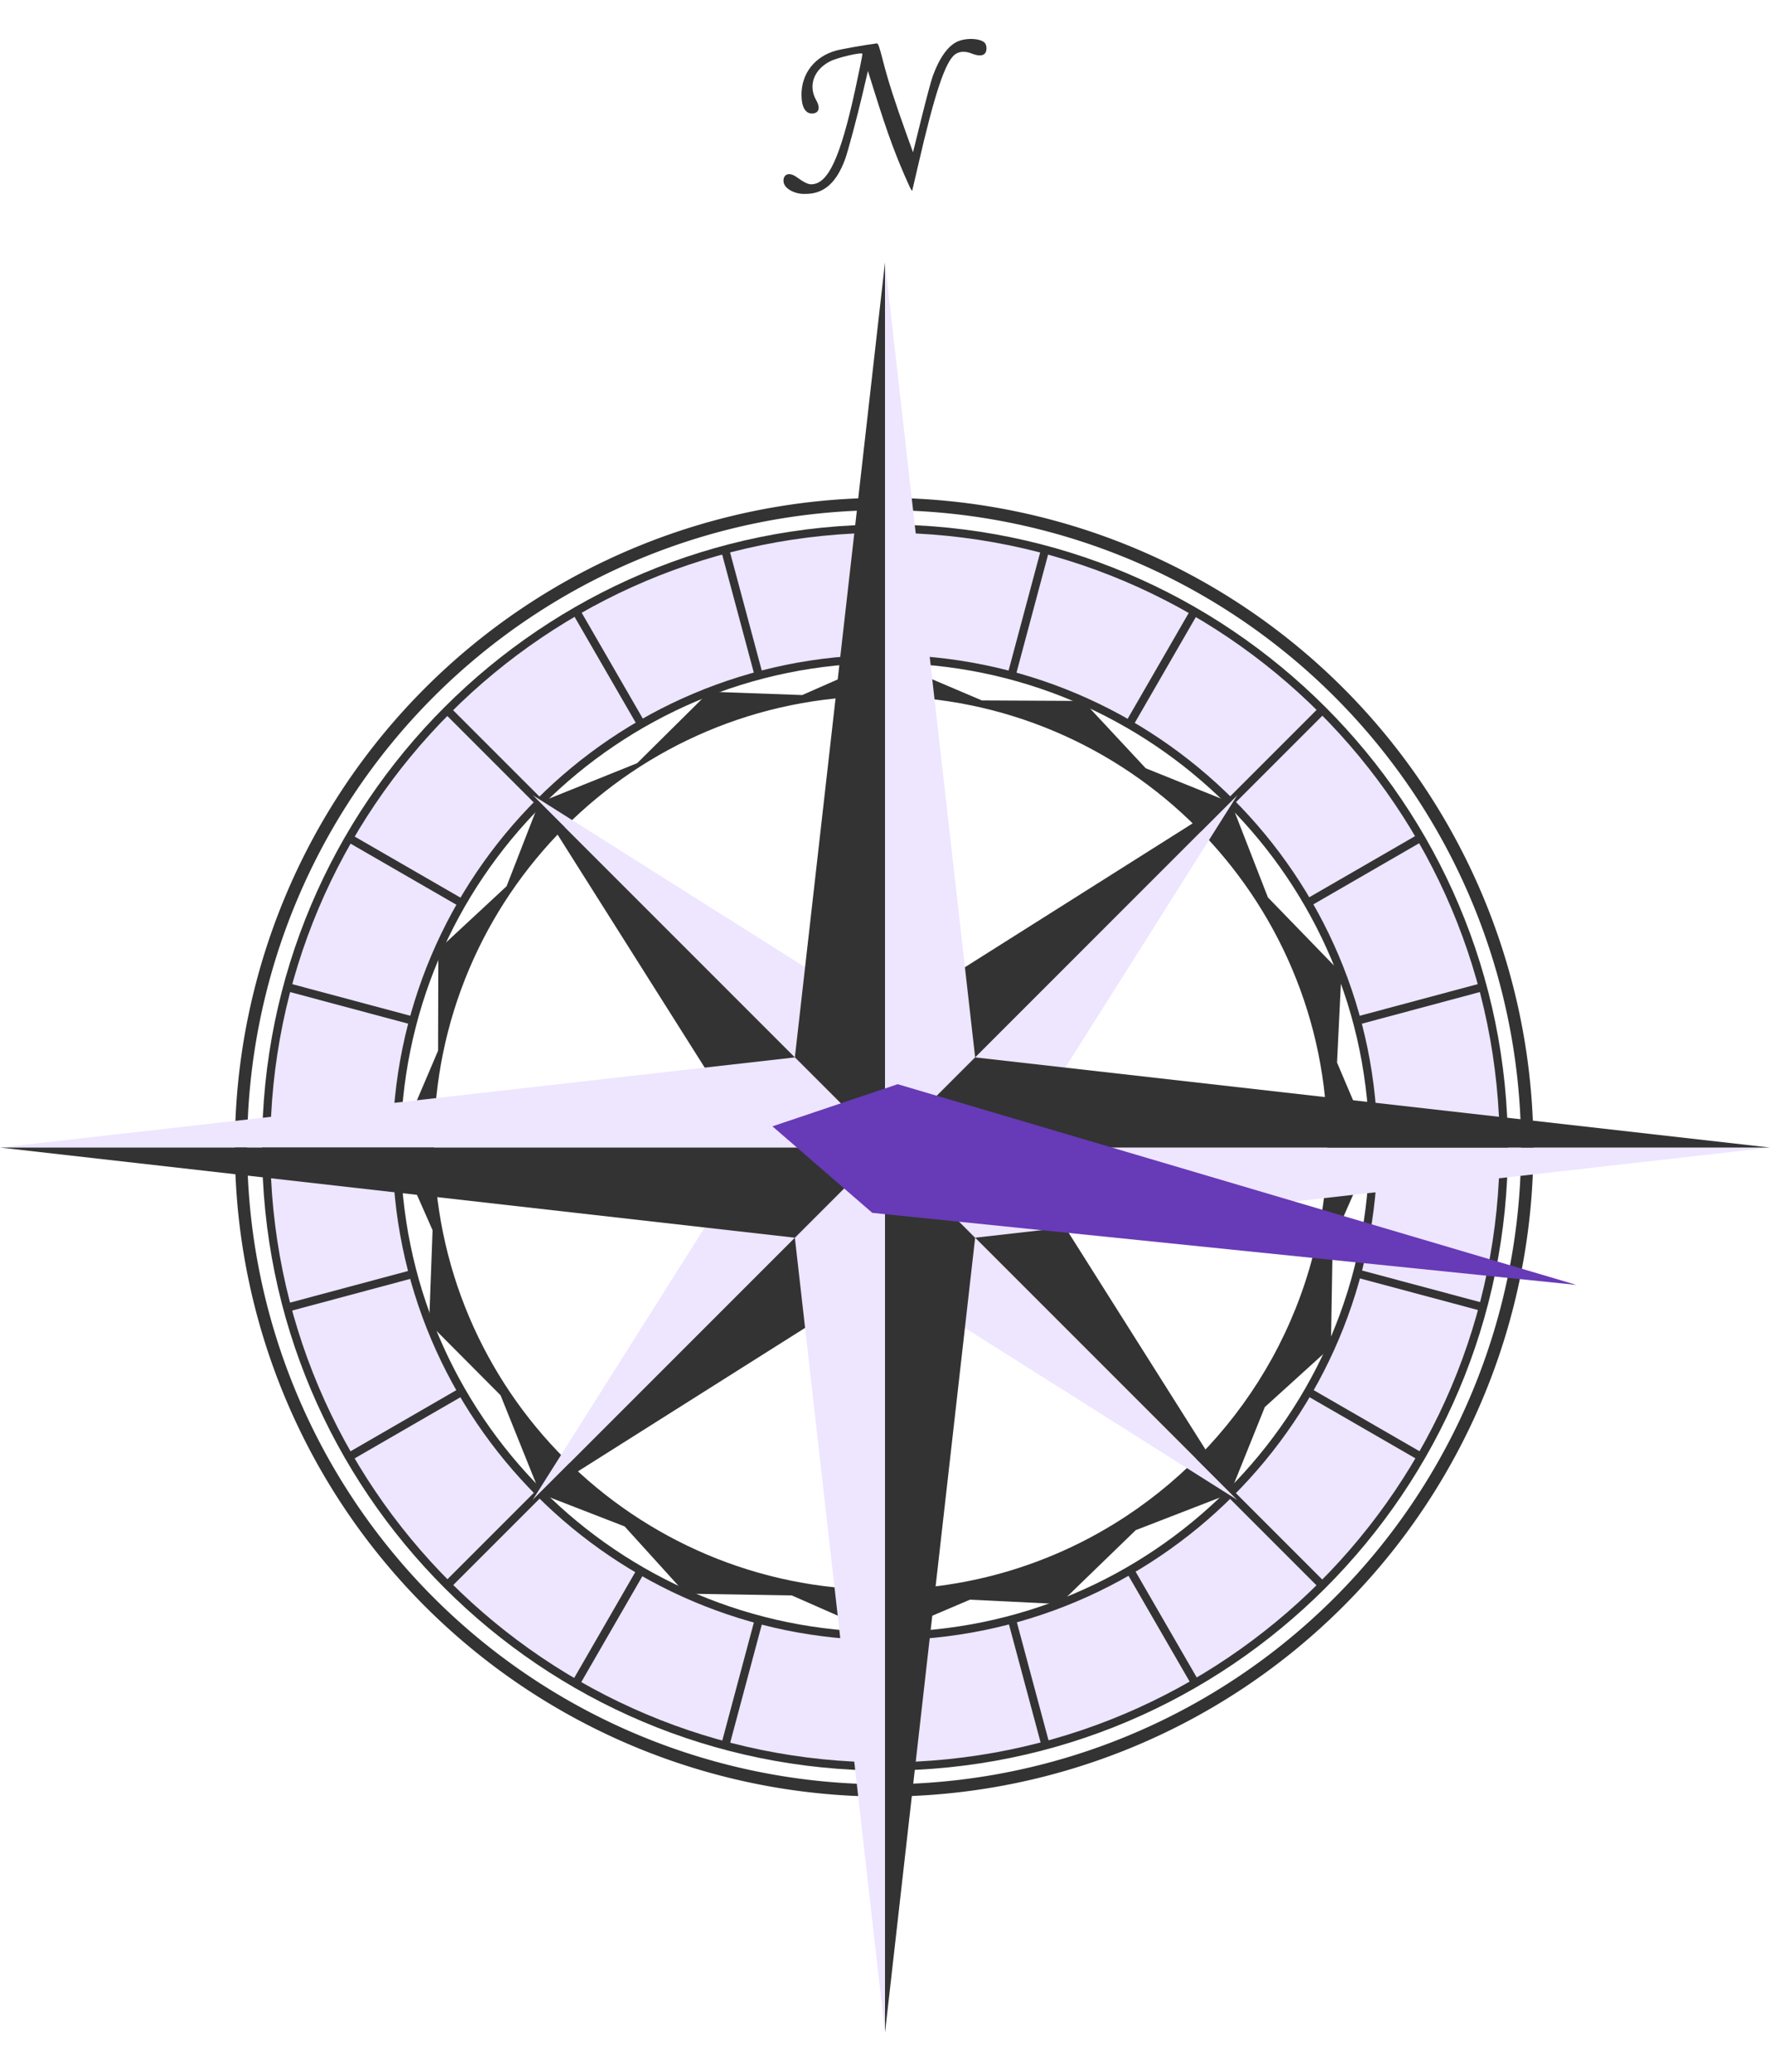 <?xml version="1.0" encoding="UTF-8" standalone="no"?><svg xmlns:svg="http://www.w3.org/2000/svg" xmlns="http://www.w3.org/2000/svg" xmlns:xlink="http://www.w3.org/1999/xlink" version="1.0" width="470" height="550" viewBox="0 0 432 489" id="svg2" xml:space="preserve" style="overflow:visible"><defs id="defs7" /><g transform="translate(-1060,62.761)" id="g3478"><g transform="translate(-9.9999999e-6,0)" id="g3459"><path d="M 1275.828,89.766 L 1255.797,98.578 L 1233.109,97.766 L 1215.516,115.203 L 1191.578,124.828 L 1183.641,145.234 L 1166.984,160.703 L 1166.922,185.359 L 1156.766,209.203 L 1165.578,229.172 L 1164.734,251.922 L 1182.172,269.453 L 1191.828,293.453 L 1212.453,301.453 L 1227.328,317.859 L 1253.266,318.297 L 1275.828,328.234 L 1296.734,319.328 L 1318.578,320.391 L 1337.203,302.359 L 1360.203,293.453 L 1368.703,272.328 L 1384.828,257.703 L 1385.266,231.859 L 1395.234,209.203 L 1386.328,188.266 L 1387.391,166.453 L 1369.453,147.953 L 1360.453,124.828 L 1339.641,116.453 L 1324.328,100.016 L 1299.641,99.891 L 1275.828,89.766 z M 1274.953,98.859 C 1335.132,98.859 1383.953,147.712 1383.953,207.891 C 1383.953,245.94 1364.43,279.448 1334.859,298.953 C 1317.661,310.297 1297.082,316.891 1274.953,316.891 C 1214.774,316.891 1165.922,268.069 1165.922,207.891 C 1165.922,147.712 1214.774,98.859 1274.953,98.859 z" id="path3331" style="opacity:1;fill:#333333;fill-opacity:1;fill-rule:evenodd;stroke:none;stroke-width:1px;stroke-linecap:butt;stroke-linejoin:miter;stroke-opacity:1" /><g transform="translate(1321.817,32.952)" id="g3317" style="opacity:1"><path d="M 660,189 A 160,160 0 1 1 340,189 A 160,160 0 1 1 660,189 z" transform="matrix(0.981,0,0,0.981,-536.529,-9.441)" id="path3269" style="fill:none;fill-opacity:1;stroke:#333333;stroke-width:3.057;stroke-miterlimit:4;stroke-dasharray:none;stroke-opacity:1" /><path d="M -45.817,25.016 C -129.185,25.016 -196.849,92.68 -196.849,176.048 C -196.849,259.416 -129.185,327.079 -45.817,327.079 C 37.551,327.079 105.214,259.416 105.214,176.048 C 105.214,92.68 37.551,25.016 -45.817,25.016 z M -45.817,56.829 C 19.987,56.829 73.401,110.243 73.401,176.048 C 73.401,241.852 19.987,295.266 -45.817,295.266 C -111.622,295.266 -165.036,241.852 -165.036,176.048 C -165.036,110.243 -111.622,56.829 -45.817,56.829 z" id="path3271" style="fill:#eee5ff;fill-opacity:1;stroke:#333333;stroke-width:2;stroke-miterlimit:4;stroke-dasharray:none;stroke-opacity:1" /><g transform="translate(-529.525,-15.538)" id="g3306"><g id="g3294"><g id="g3286"><g id="g3280"><path d="M 483.708,40.485 L 483.708,72.503" id="path3276" style="fill:none;fill-rule:evenodd;stroke:#333333;stroke-width:2;stroke-linecap:butt;stroke-linejoin:miter;stroke-miterlimit:4;stroke-dasharray:none;stroke-opacity:1" /><use transform="translate(0,270.184)" id="use3278" x="0" y="0" width="432" height="489" xlink:href="#path3276" /></g><use transform="matrix(0,-1,1,0,292.122,675.294)" id="use3284" x="0" y="0" width="432" height="489" xlink:href="#g3280" /></g><use transform="matrix(0.707,-0.707,0.707,0.707,6.203,398.147)" id="use3292" x="0" y="0" width="432" height="489" xlink:href="#g3286" /></g><use transform="matrix(0.966,-0.259,0.259,0.966,-33.104,131.721)" id="use3302" x="0" y="0" width="432" height="489" xlink:href="#g3294" /><use transform="matrix(0.966,-0.259,0.259,0.966,-33.104,131.721)" id="use3304" x="0" y="0" width="432" height="489" xlink:href="#use3302" /></g></g></g><path d="M 1253.967,-24.095 C 1252.256,-24.705 1251.257,-25.712 1251.225,-26.86 C 1251.176,-28.599 1252.694,-29.061 1254.408,-27.829 C 1256.197,-26.542 1257.169,-26.057 1257.963,-26.053 C 1262.065,-26.032 1265.043,-32.377 1268.663,-48.849 C 1269.577,-53.006 1270.495,-57.531 1270.495,-57.876 C 1270.495,-58.398 1264.515,-57.028 1262.62,-56.071 C 1258.603,-54.044 1257.192,-50.105 1259.215,-46.569 C 1260.299,-44.675 1259.857,-43.329 1258.151,-43.329 C 1256.54,-43.329 1255.619,-44.989 1255.617,-47.899 C 1255.612,-53.116 1258.873,-57.264 1264.102,-58.693 C 1265.452,-59.062 1271.181,-60.074 1273.946,-60.431 C 1274.34,-60.482 1274.548,-59.905 1275.573,-55.929 C 1276.789,-51.214 1278.379,-46.265 1281.199,-38.421 L 1282.835,-33.873 L 1284.917,-42.261 C 1286.062,-46.875 1287.293,-51.459 1287.653,-52.449 C 1289.285,-56.936 1291.391,-59.872 1293.715,-60.9 C 1296.066,-61.94 1299.822,-61.627 1300.514,-60.333 C 1300.914,-59.587 1300.849,-58.492 1300.375,-57.968 C 1299.81,-57.344 1298.7,-57.352 1297.084,-57.991 C 1295.583,-58.586 1294.151,-58.511 1293.137,-57.784 C 1290.728,-56.058 1288.104,-48.193 1284.069,-30.609 C 1283.327,-27.375 1282.684,-24.621 1282.64,-24.489 C 1282.596,-24.357 1282.266,-24.897 1281.907,-25.689 C 1278.704,-32.761 1276.695,-38.188 1273.477,-48.462 L 1271.832,-53.715 L 1271.555,-52.542 C 1271.402,-51.897 1270.925,-49.857 1270.495,-48.009 C 1269.233,-42.594 1266.931,-33.987 1266.258,-32.169 C 1264.188,-26.576 1261.306,-23.918 1257.1,-23.722 C 1255.721,-23.658 1254.93,-23.752 1253.967,-24.095 z" id="path3476" style="fill:#333333" /><g id="g3252"><g transform="translate(396,-130)" id="g3244"><g id="g3236"><g transform="translate(166,-96)" id="g3230"><path d="M 714,435 L 800,349 L 752,425 L 714,435 z" id="path3226" style="fill:#eee5ff;fill-opacity:1;fill-rule:evenodd;stroke:none;stroke-width:1px;stroke-linecap:butt;stroke-linejoin:miter;stroke-opacity:1" /><path d="M 714,435 L 800,349 L 724,397 L 714,435 z" id="path3228" style="fill:#333333;fill-opacity:1;fill-rule:evenodd;stroke:none;stroke-width:1px;stroke-linecap:butt;stroke-linejoin:miter;stroke-opacity:1" /></g><use transform="matrix(-1,0,0,-1,1760,678)" id="use3234" x="0" y="0" width="432" height="489" xlink:href="#g3230" /></g><use transform="matrix(0,-1,1,0,541,1219)" id="use3242" x="0" y="0" width="432" height="489" xlink:href="#g3236" /></g><g transform="translate(636,44)" id="g3215"><g id="g3206"><path d="M 640,165 L 662,143 L 640,-51 L 640,165 z" id="path3160" style="fill:#eee5ff;fill-opacity:1;fill-rule:evenodd;stroke:none;stroke-width:1px;stroke-linecap:butt;stroke-linejoin:miter;stroke-opacity:1" /><path d="M 640,165 L 618,143 L 640,-51 L 640,165 z" id="path3162" style="fill:#333333;fill-opacity:1;fill-rule:evenodd;stroke:none;stroke-width:1px;stroke-linecap:butt;stroke-linejoin:miter;stroke-opacity:1" /><g transform="matrix(-1,0,0,-1,1180,424)" id="use3168"><path d="M 540,259 L 562,237 L 540,43 L 540,259 z" id="path3200" style="fill:#eee5ff;fill-opacity:1;fill-rule:evenodd;stroke:none;stroke-width:1px;stroke-linecap:butt;stroke-linejoin:miter;stroke-opacity:1" /><path d="M 540,259 L 518,237 L 540,43 L 540,259 z" id="path3202" style="fill:#333333;fill-opacity:1;fill-rule:evenodd;stroke:none;stroke-width:1px;stroke-linecap:butt;stroke-linejoin:miter;stroke-opacity:1" /></g></g><use transform="matrix(0,-1,1,0,475,805)" id="use3213" x="0" y="0" width="432" height="489" xlink:href="#g3206" /></g></g></g> <polyline points="200,272,216,300,232,272,216,100" transform="rotate(101.155,216,272)" style="fill:#673AB7;"/></svg>